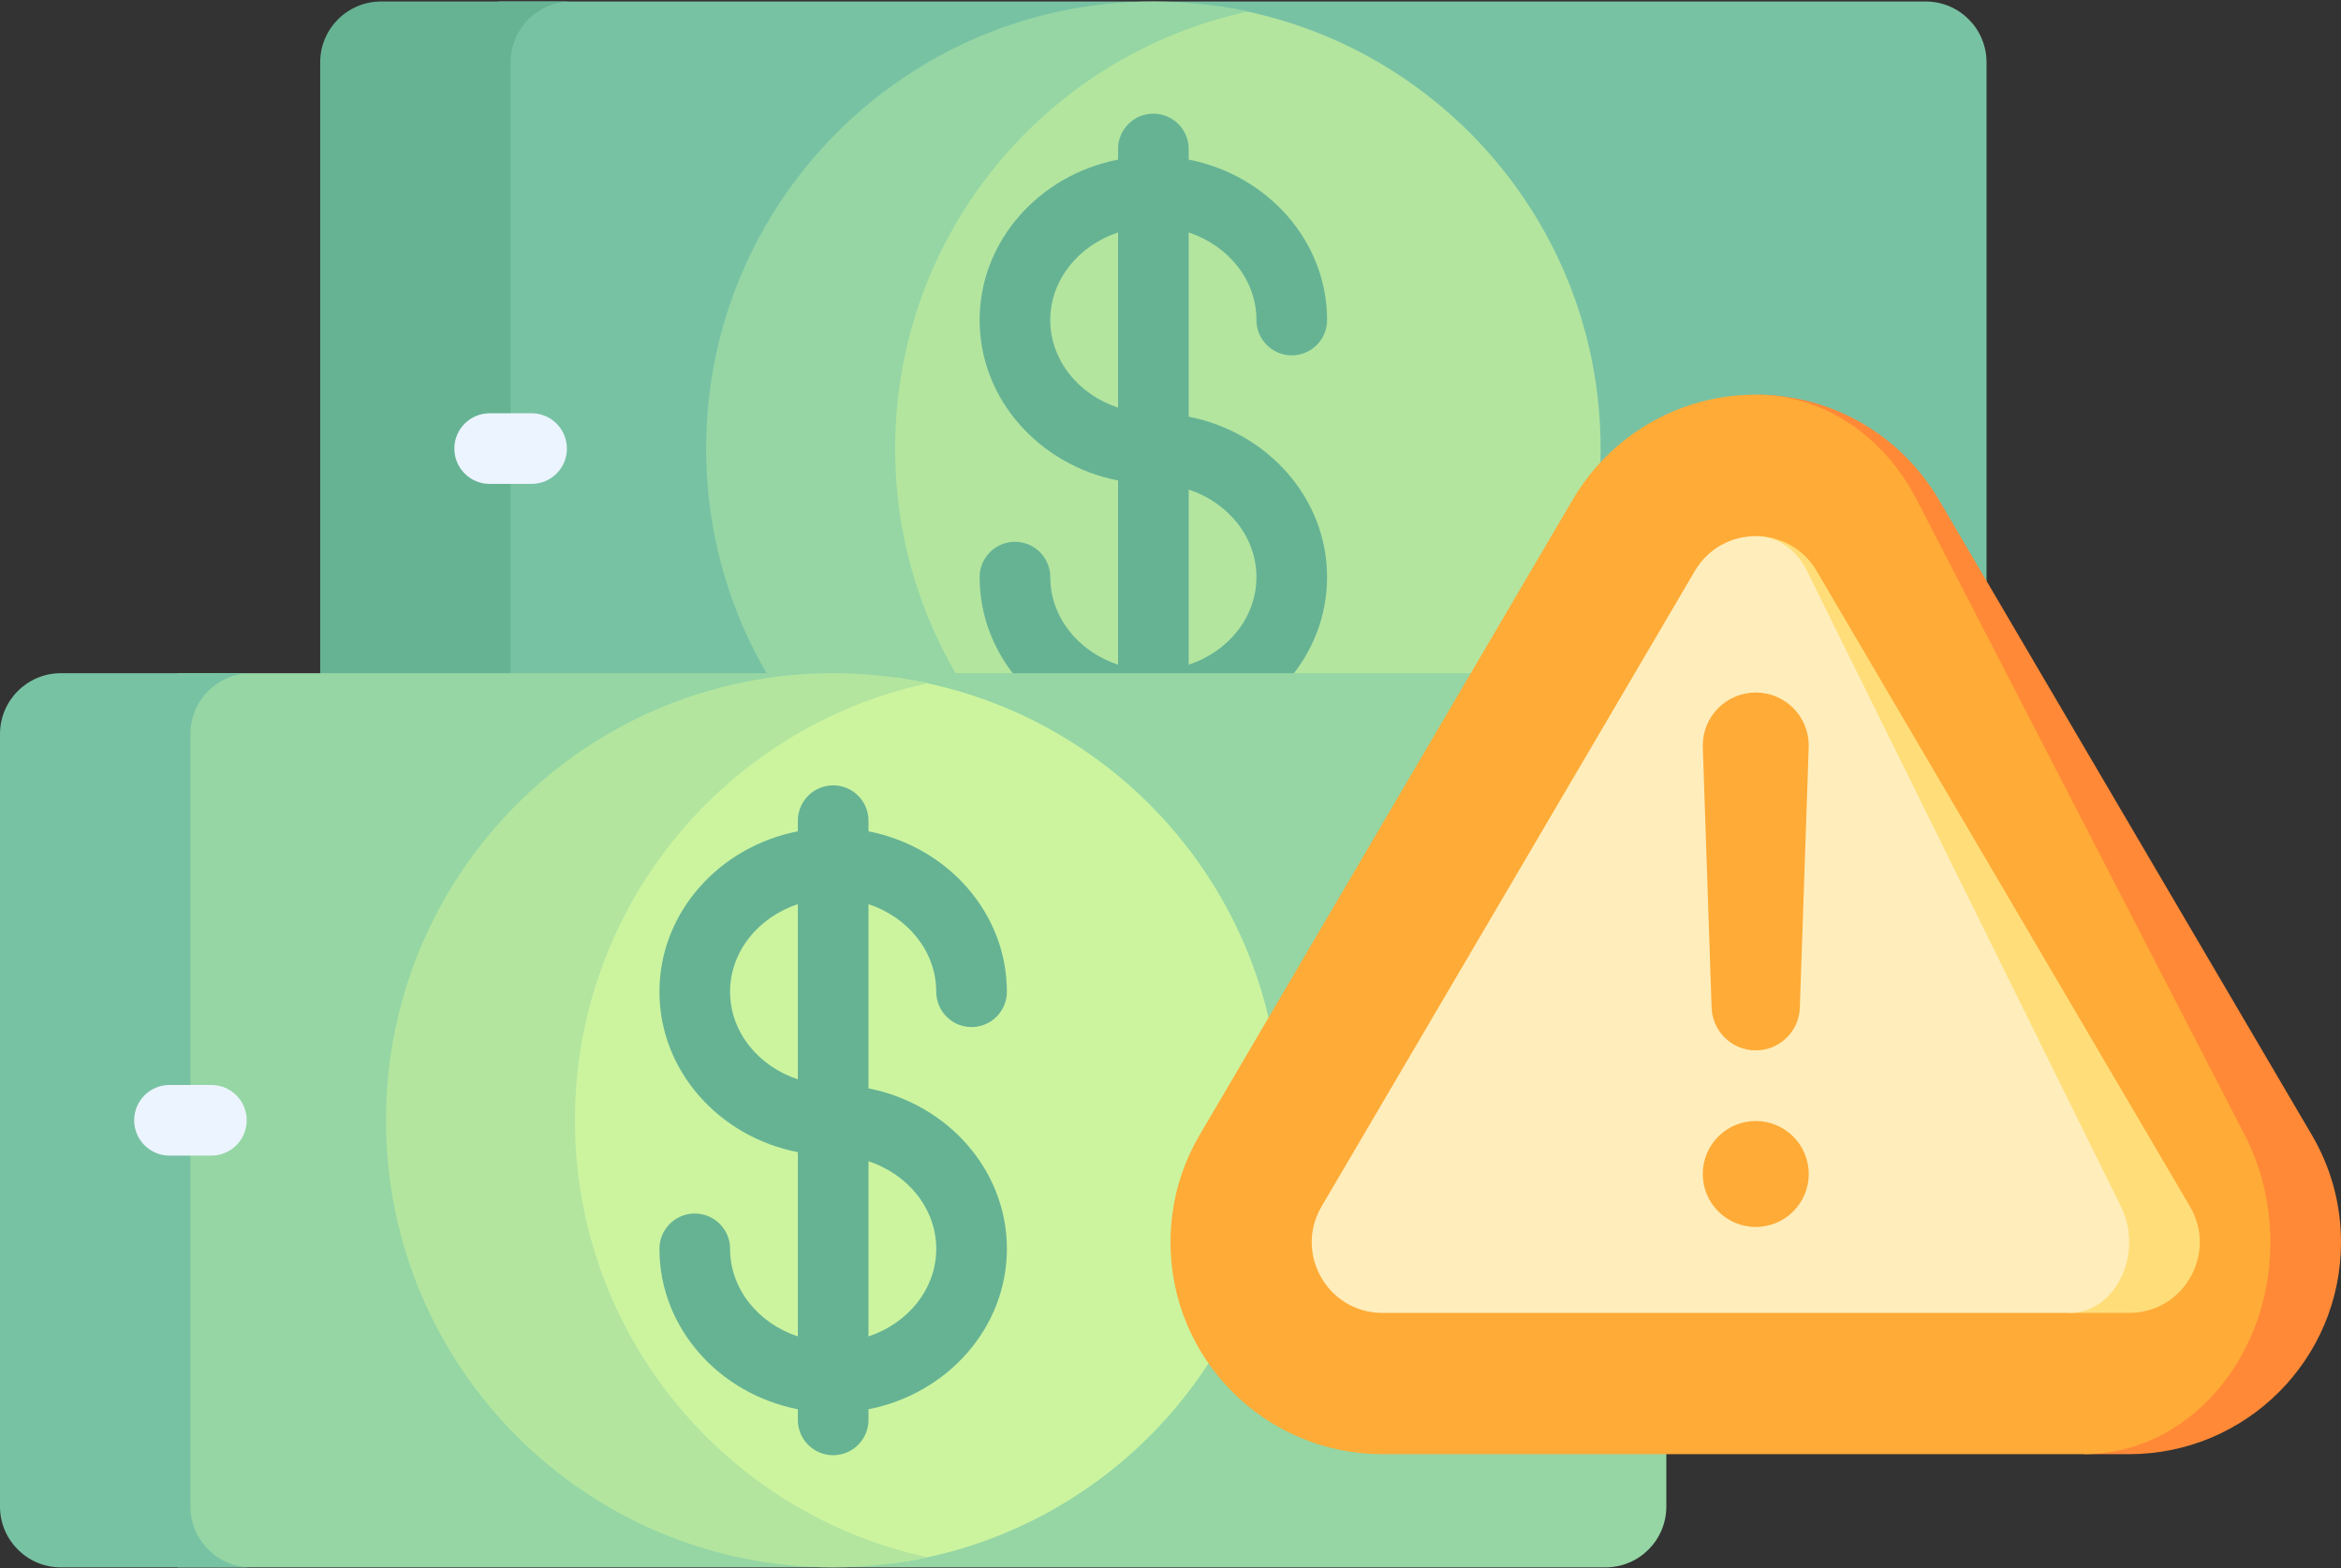 <svg width="200" height="134" viewBox="0 0 200 134" fill="none" xmlns="http://www.w3.org/2000/svg">
<rect x="0" y="0" width="200" height="134" fill="#333333" stroke="none"/>
<g clip-path="url(#clip0_956_1559)">
<path d="M164.516 0.128H42.538V76.544H164.517C167.388 76.544 169.717 74.216 169.717 71.344C169.717 69.061 169.717 7.566 169.717 5.328C169.717 2.457 167.388 0.128 164.516 0.128Z" fill="#78C2A4"/>
<path d="M43.625 71.344C43.625 69.106 43.625 7.612 43.625 5.328C43.625 2.457 45.953 0.128 48.825 0.128H32.556C29.684 0.128 27.355 2.457 27.355 5.328V71.344C27.355 74.216 29.684 76.544 32.556 76.544H48.825C45.953 76.544 43.625 74.216 43.625 71.344Z" fill="#66B394"/>
<path d="M103.805 0.499C87.446 5.308 75.497 20.42 75.497 38.336C75.497 56.252 87.446 71.365 103.805 76.174C122.412 73.606 136.744 57.649 136.744 38.336C136.744 19.023 122.412 3.067 103.805 0.499Z" fill="#B3E59F"/>
<path d="M76.475 38.336C76.475 20.005 89.387 4.697 106.61 0.99C104.006 0.43 101.307 0.128 98.536 0.128C77.434 0.128 60.328 17.234 60.328 38.336C60.328 59.438 77.434 76.544 98.536 76.544C101.307 76.544 104.007 76.242 106.61 75.682C89.387 71.976 76.475 56.667 76.475 38.336Z" fill="#95D6A4"/>
<path d="M155.236 41.354H151.658C149.991 41.354 148.64 40.003 148.64 38.336C148.64 36.669 149.991 35.318 151.658 35.318H155.236C156.903 35.318 158.254 36.669 158.254 38.336C158.254 40.003 156.903 41.354 155.236 41.354Z" fill="#ECF4FF"/>
<path d="M45.414 41.354H41.835C40.169 41.354 38.817 40.003 38.817 38.336C38.817 36.669 40.169 35.318 41.835 35.318H45.414C47.081 35.318 48.432 36.669 48.432 38.336C48.432 40.003 47.081 41.354 45.414 41.354Z" fill="#ECF4FF"/>
<path d="M101.554 35.609V19.866C104.928 20.983 107.342 23.917 107.342 27.351C107.342 29.018 108.693 30.369 110.36 30.369C112.027 30.369 113.378 29.018 113.378 27.351C113.378 20.605 108.295 14.959 101.554 13.64V12.731C101.554 11.064 100.202 9.713 98.535 9.713C96.869 9.713 95.518 11.064 95.518 12.731V13.64C88.776 14.959 83.693 20.605 83.693 27.351C83.693 34.097 88.776 39.743 95.518 41.062V56.805C92.144 55.688 89.73 52.755 89.73 49.32C89.73 47.653 88.379 46.302 86.712 46.302C85.045 46.302 83.694 47.654 83.694 49.32C83.694 56.066 88.776 61.712 95.518 63.032V63.941C95.518 65.608 96.869 66.959 98.536 66.959C100.203 66.959 101.554 65.607 101.554 63.941V63.032C108.296 61.712 113.378 56.066 113.378 49.32C113.378 42.575 108.296 36.928 101.554 35.609ZM89.73 27.351C89.73 23.917 92.144 20.983 95.518 19.866V34.836C92.144 33.719 89.73 30.785 89.73 27.351ZM101.554 56.806V41.836C104.928 42.953 107.342 45.887 107.342 49.321C107.342 52.755 104.927 55.689 101.554 56.806Z" fill="#66B394"/>
<path d="M137.161 57.531H15.183V133.947H137.161C140.033 133.947 142.361 131.619 142.361 128.747C142.361 126.463 142.361 64.969 142.361 62.731C142.361 59.859 140.033 57.531 137.161 57.531Z" fill="#95D6A4"/>
<path d="M16.27 128.747C16.27 126.508 16.27 65.015 16.27 62.731C16.27 59.859 18.598 57.531 21.47 57.531H5.2C2.328 57.531 0 59.859 0 62.731V128.747C0 131.619 2.328 133.947 5.2 133.947H21.47C18.598 133.947 16.27 131.619 16.27 128.747Z" fill="#78C2A4"/>
<path d="M76.45 57.901C60.09 62.71 48.142 77.823 48.142 95.739C48.142 113.655 60.09 128.768 76.45 133.576C95.057 131.008 109.389 115.052 109.389 95.739C109.389 76.425 95.057 60.469 76.45 57.901Z" fill="#CCF49F"/>
<path d="M49.12 95.739C49.12 77.408 62.032 62.099 79.254 58.393C76.651 57.833 73.952 57.53 71.181 57.53C50.079 57.53 32.973 74.636 32.973 95.739C32.973 116.84 50.079 133.947 71.181 133.947C73.952 133.947 76.651 133.644 79.254 133.084C62.032 129.378 49.12 114.069 49.12 95.739Z" fill="#B3E59F"/>
<path d="M18.059 98.757H14.481C12.814 98.757 11.463 97.406 11.463 95.739C11.463 94.072 12.814 92.721 14.481 92.721H18.059C19.726 92.721 21.077 94.072 21.077 95.739C21.077 97.406 19.726 98.757 18.059 98.757Z" fill="#ECF4FF"/>
<path d="M74.198 93.012V77.269C77.572 78.386 79.986 81.32 79.986 84.754C79.986 86.421 81.338 87.772 83.004 87.772C84.671 87.772 86.022 86.421 86.022 84.754C86.022 78.008 80.94 72.362 74.198 71.043V70.134C74.198 68.466 72.847 67.116 71.18 67.116C69.513 67.116 68.162 68.467 68.162 70.134V71.043C61.42 72.362 56.338 78.008 56.338 84.754C56.338 91.5 61.42 97.146 68.162 98.465V114.208C64.788 113.091 62.374 110.158 62.374 106.723C62.374 105.056 61.023 103.705 59.356 103.705C57.69 103.705 56.338 105.056 56.338 106.723C56.338 113.469 61.421 119.115 68.162 120.434V121.343C68.162 123.011 69.514 124.361 71.18 124.361C72.847 124.361 74.198 123.01 74.198 121.343V120.434C80.94 119.115 86.023 113.469 86.023 106.723C86.023 99.977 80.94 94.331 74.198 93.012ZM62.374 84.754C62.374 81.32 64.789 78.386 68.162 77.269V92.238C64.789 91.121 62.374 88.188 62.374 84.754ZM74.198 114.208V99.239C77.572 100.356 79.986 103.289 79.986 106.723C79.986 110.158 77.572 113.091 74.198 114.208Z" fill="#66B394"/>
<path d="M197.517 97.008C197.519 97.008 165.628 42.682 165.628 42.682C162.523 37.398 156.821 33.827 150.273 33.73L188.504 109.181L178.042 124.272H181.891C191.893 124.272 200 116.165 200 106.163C200 102.823 199.094 99.694 197.517 97.008Z" fill="#FF8937"/>
<path d="M191.781 97.008C193.167 99.694 193.964 102.823 193.964 106.163C193.964 116.165 186.835 124.272 178.042 124.272H118.109C108.107 124.272 100 116.165 100 106.163C100 102.823 100.905 99.694 102.481 97.008C102.481 97.008 134.372 42.682 134.374 42.682C137.519 37.326 143.338 33.728 150 33.728C150.093 33.728 150.183 33.728 150.274 33.73C156.016 33.841 161.016 37.411 163.74 42.682C163.74 42.682 191.783 97.008 191.781 97.008Z" fill="#FFAB37"/>
<path d="M187.096 103.103L155.205 48.798C154.039 46.812 152.019 45.818 150 45.818L176.817 112.199H181.892C186.558 112.199 189.46 107.127 187.096 103.103Z" fill="#FFDE7A"/>
<path d="M181.194 103.103L154.377 48.798C153.396 46.812 151.698 45.818 150 45.818C147.981 45.818 145.961 46.812 144.795 48.798L112.904 103.107C110.541 107.131 113.443 112.2 118.109 112.199H176.817C180.742 112.199 183.181 107.127 181.194 103.103Z" fill="#FFEEBC"/>
<path d="M150 104.855C152.5 104.855 154.527 102.828 154.527 100.328C154.527 97.828 152.5 95.801 150 95.801C147.5 95.801 145.473 97.828 145.473 100.328C145.473 102.828 147.5 104.855 150 104.855Z" fill="#FFAB37"/>
<path d="M154.527 63.708C154.527 61.208 152.5 59.181 150 59.181C147.5 59.181 145.473 61.208 145.473 63.708C145.473 63.761 145.475 63.812 145.477 63.864C145.475 63.864 146.229 86.122 146.229 86.122C146.303 88.145 147.96 89.765 150 89.765C152.039 89.765 153.697 88.145 153.766 86.122C153.77 86.122 154.524 63.864 154.524 63.864C154.525 63.812 154.527 63.761 154.527 63.708Z" fill="#FFAB37"/>
</g>
<defs>
<clipPath id="clip0_956_1559">
<rect width="200" height="134" fill="white"/>
</clipPath>
</defs>
</svg>
